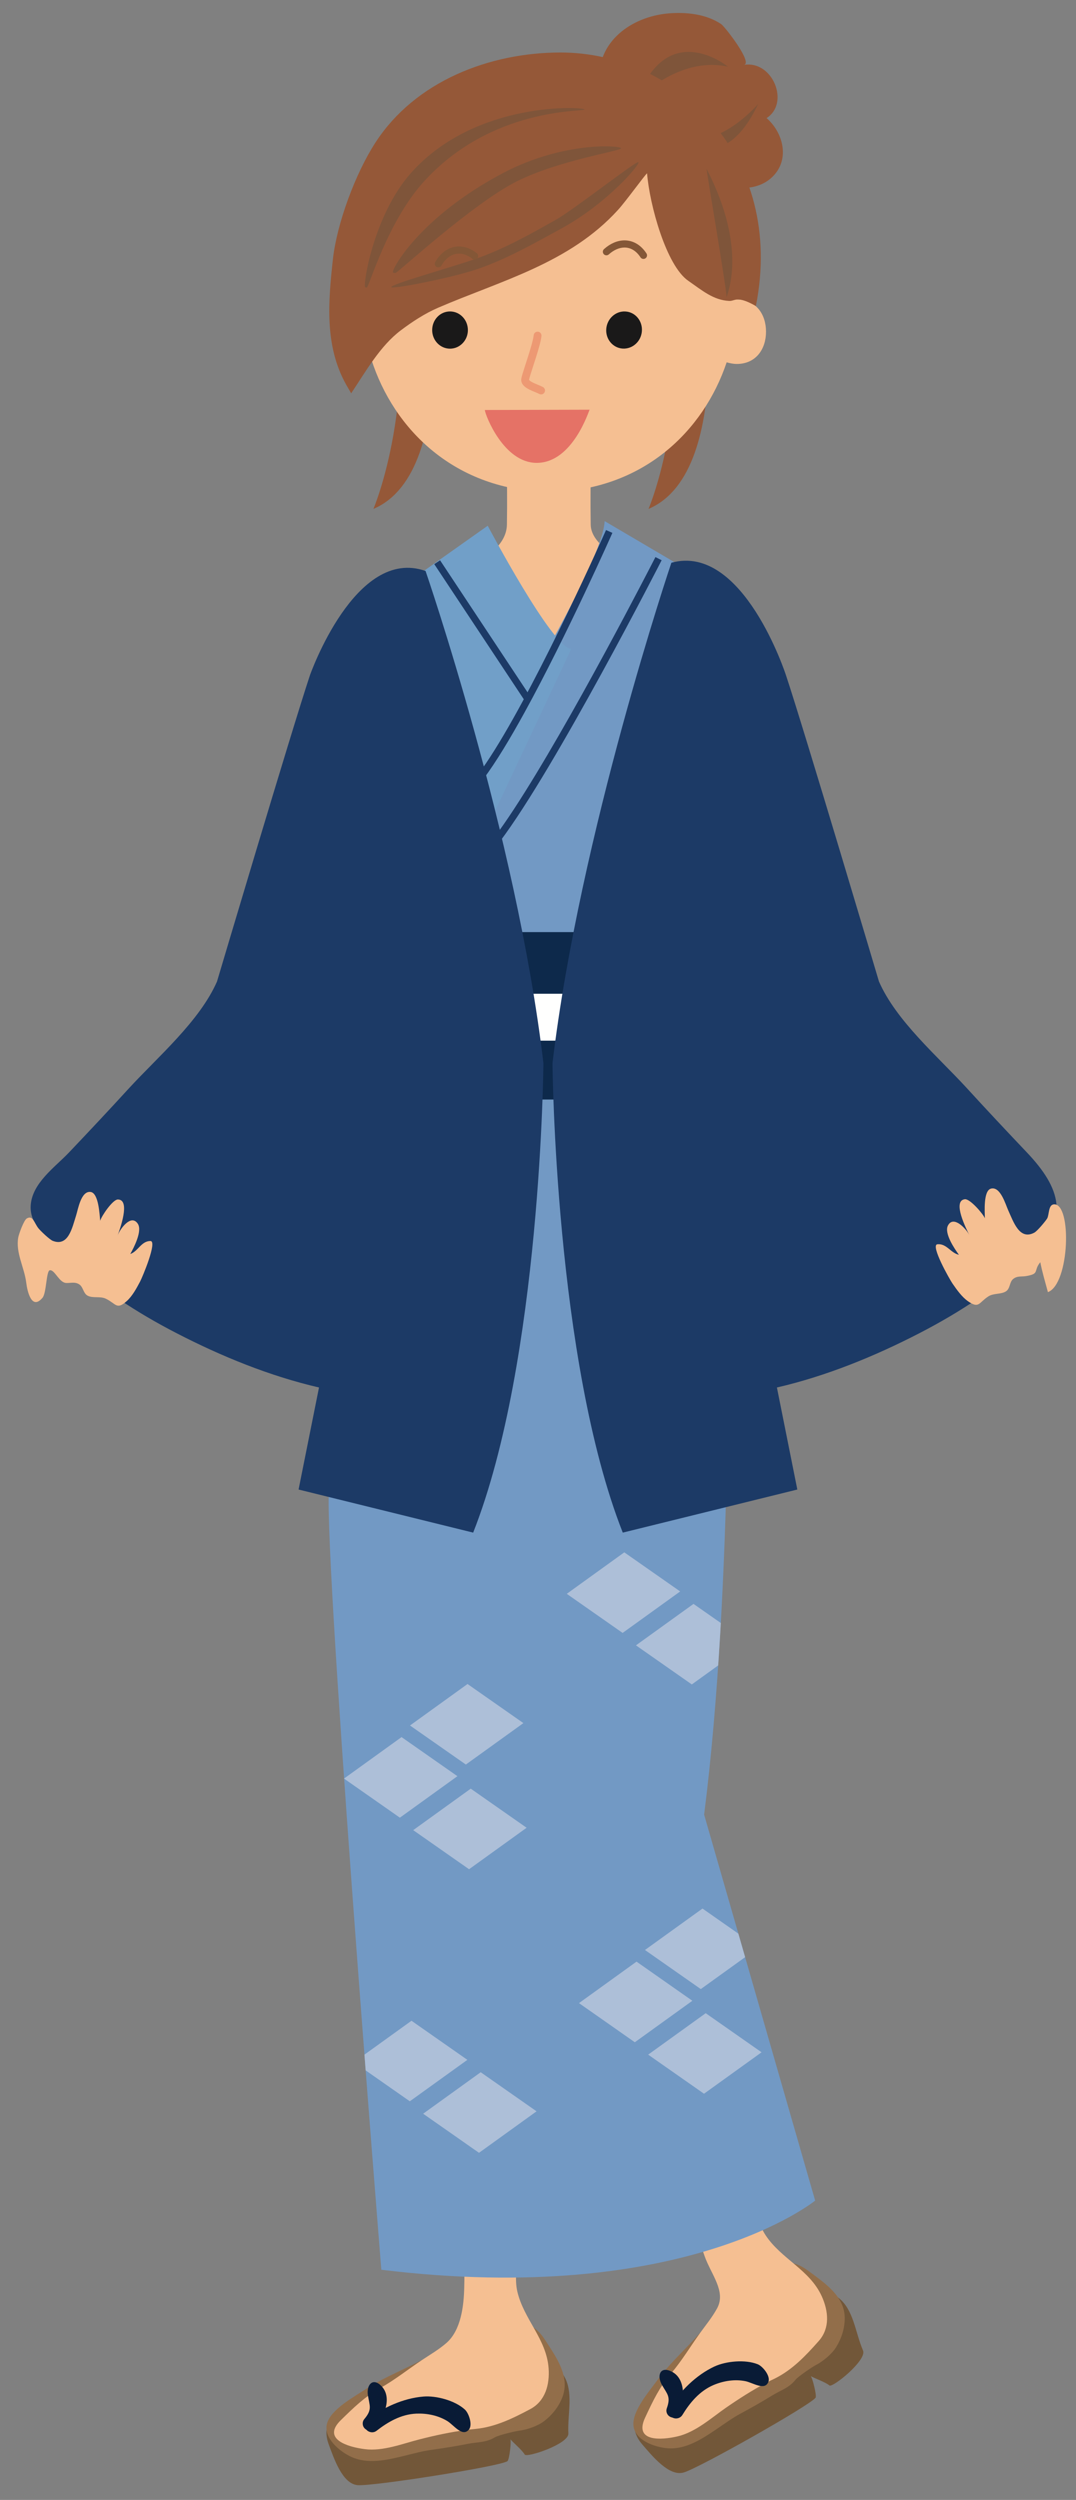 <?xml version="1.0" encoding="UTF-8"?>
<!DOCTYPE svg PUBLIC "-//W3C//DTD SVG 1.1//EN" "http://www.w3.org/Graphics/SVG/1.1/DTD/svg11.dtd">
<svg version="1.1" xmlns="http://www.w3.org/2000/svg" xmlns:xlink="http://www.w3.org/1999/xlink" x="0" y="0" width="242" height="562" viewBox="0, 0, 242, 562">
  <rect x="0" y="0" width="242" height="562" fill="#808080" stroke="none"/>
  <defs>
    <clipPath id="Clip_1">
      <path d="M103.86,178.325 L74.12,333.843 C72.079,340.982 85.766,510.259 85.766,510.259 L85.766,510.259 C154.124,518.599 183.334,494.712 183.334,494.712 L183.334,494.712 L158.362,407.945 C164.998,355.943 163.699,286.109 163.699,286.109 L163.699,286.109 L153.323,127.349 L135.989,117.153 C135.483,128.364 103.86,178.325 103.86,178.325 z"/>
    </clipPath>
  </defs>
  <g id="Layer_1">
    <path d="M80.496,558.687 C77.01,558.472 75.081,552.593 73.934,549.527 C69.671,538.169 93.084,536.695 99.974,533.335 C102.527,532.075 105.276,530.894 108.084,530.073 C111.072,529.165 114.485,527.554 117.557,527.114 C120.794,526.665 125.164,531.548 126.727,533.96 C129.1,537.642 127.61,542.564 127.83,547.075 C127.938,549.439 118.47,552.564 118.016,551.812 C117.366,550.728 115.589,549.292 114.788,548.364 C115.023,548.638 114.598,552.993 114.105,553.306 C112.225,554.497 84.207,558.921 80.496,558.687" fill="#725739"/>
    <path d="M90.574,552.173 C86.873,553.071 82.669,553.999 79.036,552.339 C76.399,551.138 72.669,548.071 73.558,544.82 C74.422,541.655 79.598,538.843 82.127,537.183 C85.501,534.946 89.261,533.384 92.869,531.577 C97.381,529.312 101.727,526.851 106.605,525.386 C109.593,524.497 113.011,522.876 116.072,522.446 C119.315,521.987 121.17,523.833 122.732,526.255 C125.106,529.927 128.133,534.146 126.585,538.638 C125.809,540.874 124.275,542.827 122.415,544.263 C120.96,545.396 118.44,546.255 116.688,546.45 C115.906,546.548 112.195,547.407 111.292,547.935 C109.271,549.146 107.435,548.96 105.135,549.409 C102.498,549.937 99.642,550.386 96.956,550.757 C95.003,551.03 92.815,551.626 90.574,552.173" fill="#926E4A"/>
    <path d="M106.957,546.04 C111.4,545.611 115.375,543.657 119.262,541.587 C122.67,539.771 123.642,536.06 123.388,532.427 C122.929,525.835 117.821,521.431 116.357,515.181 C115.702,512.378 116.278,509.038 116.425,506.167 C116.806,498.999 117.196,491.821 117.582,484.653 C117.797,480.601 118.012,476.548 118.227,472.505 C112.367,471.323 104.775,471.821 99.242,473.091 C101.747,492.827 104.472,509.575 104.452,511.177 C104.452,512.153 104.442,513.12 104.413,514.077 C104.335,518.423 103.671,523.872 100.4,526.724 C98.695,528.208 96.689,529.37 94.867,530.581 C91.728,532.681 88.852,534.986 85.551,536.841 C82.016,538.814 79.56,541.236 76.659,544.068 C72.314,548.316 78.188,550.112 82.074,550.591 C86.161,551.109 90.566,549.351 94.306,548.403 C97.807,547.505 101.337,546.743 104.921,546.275 C105.59,546.177 106.274,546.109 106.957,546.04" fill="#F5BF92"/>
    <path d="M83.012,546.655 C82.777,546.568 82.558,546.402 82.387,546.196 C81.801,545.513 81.889,544.517 82.577,543.98 C86.078,541.255 90.678,539.136 95.243,538.765 C98.114,538.53 102.328,539.653 104.55,541.685 C105.463,542.525 106.342,545.152 105.458,546.196 C103.974,547.945 102.074,545.171 100.605,544.273 C98.525,543.003 96.025,542.505 93.632,542.603 C90.214,542.749 87.265,544.458 84.691,546.46 C84.208,546.841 83.559,546.9 83.012,546.655" fill="#091B36"/>
    <path d="M82.245,546.118 L82.128,546.03 C81.469,545.474 81.386,544.487 81.942,543.823 C83.754,541.675 83.134,540.894 82.753,538.511 C82.362,536.138 83.857,534.37 85.819,536.441 C88.363,539.097 86.23,543.599 84.335,545.845 C83.813,546.46 82.904,546.577 82.245,546.118" fill="#091B36"/>
    <path d="M153.812,555.825 C150.467,556.851 146.609,552.017 144.456,549.536 C136.502,540.396 157.918,530.825 163.191,525.269 C165.154,523.208 167.317,521.128 169.651,519.37 C172.142,517.495 174.774,514.771 177.498,513.306 C180.374,511.743 186.18,514.79 188.489,516.499 C191.99,519.126 192.317,524.253 194.1,528.413 C195.027,530.591 187.249,536.831 186.556,536.275 C185.579,535.484 183.406,534.771 182.332,534.165 C182.649,534.341 183.768,538.579 183.421,539.038 C182.068,540.806 157.366,554.751 153.812,555.825" fill="#725739"/>
    <path d="M160.976,546.216 C157.821,548.345 154.203,550.679 150.229,550.396 C147.333,550.191 142.763,548.628 142.465,545.259 C142.167,541.997 146.034,537.564 147.821,535.112 C150.204,531.841 153.173,529.058 155.927,526.109 C159.364,522.407 162.567,518.57 166.64,515.503 C169.13,513.638 171.757,510.913 174.477,509.439 C177.358,507.876 179.74,508.97 182.05,510.689 C185.561,513.306 189.872,516.196 189.984,520.943 C190.038,523.316 189.286,525.669 188.046,527.671 C187.079,529.243 185.014,530.913 183.441,531.714 C182.743,532.075 179.569,534.185 178.91,534.995 C177.436,536.851 175.649,537.3 173.656,538.53 C171.361,539.937 168.847,541.372 166.464,542.642 C164.726,543.589 162.885,544.917 160.976,546.216" fill="#926E4A"/>
    <path d="M174.184,534.751 C178.192,532.788 181.234,529.566 184.154,526.265 C186.713,523.364 186.327,519.556 184.823,516.226 C182.094,510.23 175.761,507.876 172.206,502.525 C170.614,500.142 169.989,496.802 169.12,494.077 C166.972,487.222 164.828,480.357 162.685,473.501 C161.474,469.634 160.253,465.767 159.042,461.9 C153.144,462.837 146.274,465.239 141.532,468.345 C150.775,485.962 156.947,502.945 157.499,504.458 C157.836,505.376 158.163,506.284 158.471,507.193 C159.916,511.294 163.358,515.122 161.283,518.931 C160.209,520.913 158.734,522.7 157.45,524.478 C155.248,527.544 153.358,530.708 150.912,533.599 C148.285,536.675 146.83,539.8 145.107,543.472 C142.509,548.97 148.647,548.609 152.46,547.7 C156.464,546.743 159.98,543.579 163.153,541.362 C166.122,539.302 169.164,537.359 172.358,535.659 C172.948,535.337 173.564,535.044 174.184,534.751" fill="#F5BF92"/>
    <path d="M151.962,543.687 C151.703,543.677 151.449,543.609 151.215,543.462 C150.429,543.032 150.165,542.066 150.624,541.323 C152.948,537.544 156.518,533.96 160.663,532.017 C163.28,530.796 167.611,530.386 170.404,531.499 C171.552,531.958 173.3,534.116 172.831,535.415 C172.06,537.564 169.306,535.63 167.611,535.298 C165.219,534.829 162.704,535.239 160.497,536.167 C157.343,537.505 155.18,540.122 153.466,542.915 C153.149,543.433 152.558,543.716 151.962,543.687" fill="#091B36"/>
    <path d="M151.059,543.452 L150.922,543.403 C150.102,543.111 149.682,542.222 149.97,541.402 C150.917,538.755 150.067,538.237 148.876,536.148 C147.685,534.048 148.461,531.88 151.015,533.13 C154.335,534.732 153.91,539.683 152.919,542.456 C152.65,543.218 151.83,543.648 151.059,543.452" fill="#091B36"/>
    <path d="M95.946,56.968 C95.946,56.968 104.154,105.855 83.983,114.409 C83.983,114.409 94.584,89.79 88.09,55.259 z" fill="#955838"/>
    <path d="M157.825,56.968 C157.825,56.968 166.033,105.855 145.857,114.409 C145.857,114.409 156.458,89.79 149.959,55.259 z" fill="#955838"/>
    <path d="M154.403,39.097 C146.029,35.552 135.566,28.658 134.794,18.57 C134.086,9.341 142.05,3.765 150.233,3.023 C154.218,2.671 158.803,3.12 162.201,5.425 C163.026,5.972 169.447,14.243 167.299,14.585 C173.817,13.521 177.694,23.218 172.406,26.548 C176.059,29.702 177.777,35.728 173.788,39.693 C168.827,44.644 159.818,41.392 154.403,39.097" fill="#955838"/>
    <path d="M143.285,22.417 C143.285,22.417 152.577,12.515 163.725,14.995 C163.725,14.995 150.097,3.833 143.285,22.417" fill="#7F553A"/>
    <path d="M170.531,23.355 C170.531,23.355 160.009,35.738 151.337,29.546 C151.337,29.546 161.864,41.626 170.531,23.355" fill="#7F553A"/>
    <path d="M163.451,136.499 C159.027,132.075 133.026,127.036 132.856,117.964 C132.763,112.261 132.856,108.931 132.856,103.257 L123.173,103.257 L114.008,103.257 C114.008,108.931 114.106,112.261 114.008,117.964 C113.852,127.036 94.921,131.245 89.765,134.8 C84.086,138.716 83.358,145.083 84.052,156.157 C96.274,158.95 109.633,160.445 123.627,160.445 C137.275,160.445 157.538,159.263 169.496,156.587 C170.229,145.464 168.695,141.743 163.451,136.499" fill="#F5BF92"/>
    <path d="M165.804,67.31 C165.706,41.744 148.035,25.855 123.597,25.552 C99.075,25.855 81.375,41.822 81.375,67.525 C80.809,67.388 80.213,67.31 79.603,67.31 C75.394,67.31 74.866,69.722 74.866,73.746 C74.866,77.74 75.394,81.822 79.603,81.822 C81.028,81.822 82.357,81.412 83.509,80.757 C88.548,96.568 102.357,110.298 123.597,110.611 C144.51,110.298 158.221,96.987 163.431,81.451 C164.153,81.656 164.915,81.822 165.711,81.822 C169.93,81.822 172.283,78.58 172.283,74.556 C172.283,70.581 169.949,67.349 165.804,67.31" fill="#F5BF92"/>
    <path d="M126.082,11.802 C110.081,11.802 93.362,18.257 84.422,32.075 C79.93,38.999 75.755,50.249 74.866,58.335 C73.846,67.72 72.933,77.642 77.83,86.431 C77.933,86.597 78.885,88.247 78.982,88.423 C82.22,83.57 85.501,77.74 90.174,74.243 C92.791,72.271 95.55,70.484 98.46,69.214 C112.703,63.072 128.099,59.195 139.007,47.173 C140.696,45.337 145.057,39.302 145.53,38.96 C146.097,46.079 149.852,59.702 154.788,63.12 C157.918,65.288 160.413,67.466 163.982,67.652 C165.33,67.74 165.623,66.314 170.003,68.804 C176.649,35.445 152.361,11.802 126.082,11.802" fill="#955838"/>
    <path d="M88.002,64.546 C87.856,63.921 100.8,60.298 106.488,58.364 C112.802,56.216 118.329,53.179 124.95,49.448 C129.203,47.046 142.958,36.206 143.564,36.46 C144.174,36.734 136.679,45.698 126.166,51.421 C119.399,55.122 113.808,58.286 107.309,60.513 C101.508,62.485 88.124,65.103 88.002,64.546" fill="#7F553A"/>
    <path d="M88.954,61.372 C88.764,61.372 88.578,61.343 88.398,61.265 C87.812,60.962 94.169,48.872 113.29,38.823 C126.879,31.724 139.638,32.7 139.672,33.335 C139.696,33.95 125.727,35.991 116.142,40.815 C106.23,45.825 89.389,61.372 88.954,61.372" fill="#7F553A"/>
    <path d="M82.488,64.644 C82.371,64.644 82.269,64.624 82.156,64.595 C81.517,64.41 83.968,48.462 92.371,38.96 C106.981,22.427 131.746,24.039 131.458,24.615 C131.15,25.162 110.545,24.058 95.301,40.855 C87.034,49.986 82.996,64.644 82.488,64.644" fill="#7F553A"/>
    <path d="M99.278,59.703 C99.802,58.795 100.429,58.12 101.099,57.677 C101.771,57.233 102.483,57.014 103.232,57.013 C104.172,57.014 105.196,57.362 106.251,58.186 C106.6,58.46 107.105,58.399 107.378,58.049 C107.652,57.7 107.591,57.195 107.242,56.922 C105.964,55.918 104.582,55.405 103.232,55.406 C102.159,55.404 101.122,55.733 100.212,56.336 C99.301,56.94 98.514,57.811 97.886,58.901 C97.664,59.285 97.796,59.776 98.181,59.998 C98.565,60.22 99.057,60.088 99.278,59.703 z" fill="#845737"/>
    <g>
      <path d="M120.032,75.352 C119.983,75.842 119.789,76.685 119.523,77.632 C119.124,79.061 118.567,80.76 118.106,82.187 C117.875,82.901 117.668,83.549 117.513,84.07 C117.435,84.332 117.371,84.562 117.322,84.761 C117.274,84.966 117.238,85.118 117.226,85.328 L117.224,85.4 C117.223,85.703 117.31,85.993 117.439,86.23 C117.669,86.646 117.994,86.922 118.332,87.156 C118.841,87.502 119.418,87.756 119.958,87.985 C120.494,88.21 120.999,88.41 121.284,88.564 C121.713,88.793 122.246,88.631 122.474,88.202 C122.703,87.774 122.541,87.241 122.112,87.012 C121.774,86.833 121.396,86.678 121.006,86.516 C120.424,86.277 119.816,86.019 119.419,85.765 C119.221,85.642 119.082,85.519 119.023,85.445 L118.981,85.382 L118.966,85.387 L118.982,85.385 L118.981,85.382 L118.966,85.387 L118.982,85.385 L118.909,85.4 L118.984,85.4 L118.982,85.385 L118.909,85.4 L118.984,85.4 L118.874,85.4 L118.983,85.404 L118.984,85.4 L118.874,85.4 L118.983,85.404 L118.839,85.398 L118.983,85.414 L118.983,85.404 L118.839,85.398 L118.983,85.414 C118.983,85.39 119.025,85.182 119.099,84.921 C119.358,83.98 119.971,82.168 120.543,80.353 C120.829,79.443 121.106,78.527 121.328,77.7 C121.55,76.869 121.718,76.137 121.782,75.536 C121.833,75.053 121.482,74.62 120.999,74.569 C120.516,74.519 120.083,74.869 120.032,75.352 z" fill="#ED9973"/>
      <path d="M105.233,74.214 C105.233,76.509 103.422,78.384 101.215,78.384 C98.988,78.384 97.201,76.509 97.201,74.214 C97.201,71.88 98.988,70.015 101.215,70.015 C103.422,70.015 105.233,71.88 105.233,74.214" fill="#1A1919"/>
      <path d="M144.363,74.468 C144.193,76.753 142.264,78.501 140.038,78.364 C137.846,78.218 136.18,76.265 136.352,73.95 C136.523,71.655 138.46,69.888 140.667,70.025 C142.885,70.152 144.549,72.154 144.363,74.468" fill="#1A1919"/>
      <path d="M132.611,92.105 C132.504,92.095 128.896,104.038 120.732,104.058 C113.319,104.087 109.179,93.443 109.037,92.173 z" fill="#E57266"/>
      <path d="M136.921,57.196 C138.109,56.137 139.344,55.646 140.461,55.646 C141.128,55.647 141.762,55.816 142.366,56.17 C142.969,56.525 143.543,57.072 144.048,57.846 C144.29,58.217 144.786,58.322 145.159,58.08 C145.531,57.838 145.635,57.341 145.394,56.969 C144.773,56.017 144.023,55.281 143.18,54.785 C142.34,54.289 141.407,54.038 140.461,54.039 C138.866,54.04 137.262,54.736 135.851,55.997 C135.52,56.293 135.491,56.8 135.786,57.132 C136.081,57.463 136.59,57.492 136.921,57.196 z" fill="#845737"/>
      <path d="M163.388,66.978 C163.402,66.314 168.339,56.265 158.935,37.994 C158.71,37.583 163.793,66.978 163.388,66.978" fill="#7F553A"/>
      <path d="M148.282,146.098 L148.696,145.797 L148.275,146.09 L148.282,146.098 L148.696,145.797 L148.275,146.09 L148.335,146.188 C148.613,146.671 149.781,149.015 149.782,154.542 C149.782,155.386 149.755,156.305 149.692,157.304 C149.662,157.789 150.031,158.206 150.516,158.237 C151.001,158.267 151.418,157.898 151.448,157.413 C151.513,156.38 151.541,155.424 151.541,154.542 C151.544,147.733 149.828,145.229 149.705,145.064 C149.419,144.671 148.869,144.584 148.476,144.869 C148.083,145.155 147.996,145.706 148.282,146.099 z" fill="#ED9973"/>
      <path d="M85.765,510.259 C85.765,510.259 72.078,340.982 74.119,333.843 L103.86,178.325 C103.86,178.325 135.482,128.364 135.99,117.153 L153.324,127.349 L163.699,286.109 C163.699,286.109 164.999,355.943 158.363,407.945 L183.333,494.712 C183.333,494.712 154.124,518.599 85.765,510.259" fill="#7299C4"/>
      <path d="M88.285,133.335 L109.691,118.189 C109.691,118.189 124.311,145.864 128.485,145.864 L108.124,189.195 L87.768,147.954 z" fill="#719FC8"/>
      <path d="M157.719,247.183 L91.42,247.183 L91.42,209.546 L157.719,209.546 z" fill="#0D294B"/>
      <path d="M157.719,233.95 L91.42,233.95 L91.42,223.403 L157.719,223.403 z" fill="#FFFFFE"/>
      <path d="M95.712,128.364 C95.712,128.364 116.108,187.505 122.221,239.009 C122.221,239.009 121.713,305.796 106.42,344.546 L67.152,334.859 L71.747,311.919 C60.673,309.361 49.775,304.907 39.716,299.712 C30.839,295.142 22.358,289.624 15.038,282.808 C11.689,279.683 6.65,275.884 6.899,271.099 C7.162,265.982 12.328,262.446 15.517,259.087 C20.038,254.331 24.521,249.556 28.954,244.712 C35.429,237.652 44.882,229.605 48.808,220.65 C48.808,220.65 65.624,164.058 69.706,151.812 C69.706,151.812 79.901,122.759 95.712,128.364" fill="#1C3A66"/>
      <path d="M150.999,126.509 C150.999,126.509 130.379,187.505 124.261,239.009 C124.261,239.009 124.774,305.796 140.066,344.546 L179.324,334.859 L174.734,311.919 C185.823,309.361 196.746,304.898 206.819,299.693 C215.931,294.986 224.637,289.292 232.078,282.212 C240.648,274.058 238.602,267.124 230.926,259.048 C226.36,254.243 221.824,249.409 217.342,244.507 C210.926,237.515 201.565,229.517 197.684,220.65 C197.684,220.65 180.857,164.058 176.775,151.812 C176.775,151.812 167.156,122.046 150.999,126.509" fill="#1C3A66"/>
      <path d="M136.3,119.16 C136.299,119.162 136.02,119.792 135.508,120.928 C133.717,124.904 129.087,135.052 123.715,145.787 C118.348,156.518 112.219,167.854 107.508,174.125 L108.76,175.065 C111.53,171.374 114.709,166.092 117.939,160.226 C127.621,142.634 137.727,119.805 137.732,119.795 L136.3,119.161 z" fill="#1C3A66"/>
      <path d="M147.412,125.235 C147.411,125.237 147.041,125.96 146.367,127.265 C144.005,131.832 137.927,143.481 131.073,155.795 C124.223,168.104 116.581,181.094 111.152,188.273 L112.401,189.218 C118.723,180.851 127.801,165.063 135.328,151.33 C142.851,137.602 148.805,125.951 148.807,125.947 z" fill="#1C3A66"/>
      <path d="M97.672,126.824 L118.072,157.605 L119.377,156.74 L98.977,125.959" fill="#1C3A66"/>
      <path d="M120.678,474.644 L107.733,483.97 L95.17,475.181 L108.114,465.855 z" fill="#ADBFD8"/>
    </g>
    <g clip-path="url(#Clip_1)">
      <path d="M117.714,387.368 L104.775,396.685 L92.211,387.905 L105.15,378.579 z" fill="#ADBFD8"/>
      <path d="M102.875,399.302 L89.936,408.628 L77.372,399.839 L90.312,390.513 z" fill="#ADBFD8"/>
      <path d="M118.441,410.894 L105.497,420.22 L92.934,411.431 L105.873,402.105 z" fill="#ADBFD8"/>
      <path d="M170.556,437.847 L157.616,447.163 L145.058,438.374 L157.997,429.058 z" fill="#ADBFD8"/>
      <path d="M155.717,449.79 L142.777,459.116 L130.219,450.318 L143.158,440.991 z" fill="#ADBFD8"/>
      <path d="M171.282,461.372 L158.338,470.689 L145.779,461.9 L158.719,452.583 z" fill="#ADBFD8"/>
      <path d="M105.115,463.071 L92.171,472.388 L79.607,463.599 L92.547,454.282 z" fill="#ADBFD8"/>
      <path d="M152.977,357.769 L140.032,367.095 L127.469,358.306 L140.408,348.98 z" fill="#ADBFD8"/>
      <path d="M168.534,369.351 L155.595,378.677 L143.031,369.888 L155.976,360.571 z" fill="#ADBFD8"/>
    </g>
    <path d="M11.365,285.562 L11.185,285.571 C10.394,285.757 10.457,290.689 9.568,291.743 C7.151,294.614 6.15,290.415 5.897,288.325 C5.496,285.005 3.47,281.577 4.109,278.169 C4.261,277.359 5.374,274.292 6.028,273.921 C7.425,273.111 7.669,274.917 8.65,276.138 C9.153,276.763 11.17,278.687 11.878,278.96 C15.379,280.308 16.229,276.03 17.122,273.228 C17.552,271.89 18.216,267.661 20.389,267.964 C22.205,268.228 22.391,273.111 22.537,274.448 C22.825,273.355 25.374,269.644 26.507,269.653 C29.461,269.673 26.893,276.509 26.448,277.769 C26.951,276.353 29.461,272.798 30.994,275.112 C32.068,276.734 30.081,280.513 29.305,281.909 C31.058,281.314 31.756,278.999 33.831,278.989 C35.462,278.98 32.015,287.153 31.502,288.12 C30.711,289.605 29.769,291.382 28.484,292.515 C26.194,294.546 26.146,293.091 23.797,291.958 C22.537,291.353 20.936,291.89 19.759,291.304 C18.724,290.806 18.748,289.37 17.859,288.765 C16.854,288.091 15.965,288.472 14.871,288.423 C13.372,288.355 12.381,285.65 11.365,285.562" fill="#F5BF92"/>
    <path d="M233.954,283.657 C234.33,285.718 235.087,288.277 235.683,290.484 C240.585,288.648 241.103,270.503 237.04,270.747 C235.727,270.835 236.005,273.12 235.502,273.941 C235.082,274.605 233.29,276.763 232.616,277.114 C229.301,278.872 227.958,274.732 226.737,272.046 C226.156,270.767 224.999,266.655 222.88,267.212 C221.108,267.671 221.493,272.554 221.503,273.882 C221.093,272.847 218.119,269.448 217.001,269.595 C214.071,269.956 217.421,276.45 218.007,277.642 C217.343,276.304 214.433,273.071 213.183,275.542 C212.314,277.29 214.726,280.796 215.663,282.085 C213.847,281.714 212.885,279.497 210.819,279.722 C209.203,279.917 213.583,287.612 214.203,288.521 C215.16,289.907 216.313,291.558 217.714,292.534 C220.233,294.282 220.107,292.837 222.304,291.431 C223.49,290.679 225.136,291.021 226.244,290.308 C227.211,289.693 227.016,288.257 227.826,287.564 C228.749,286.773 229.677,287.056 230.751,286.88 C233.94,286.343 232.338,285.728 233.964,283.765 C234.042,283.667 234.125,283.57 234.218,283.472 C235.57,282.027 237.797,282.476 238.959,280.259 C239.535,279.155 239.687,277.915 239.604,276.685" fill="#F5BF92"/>
  </g>
</svg>
